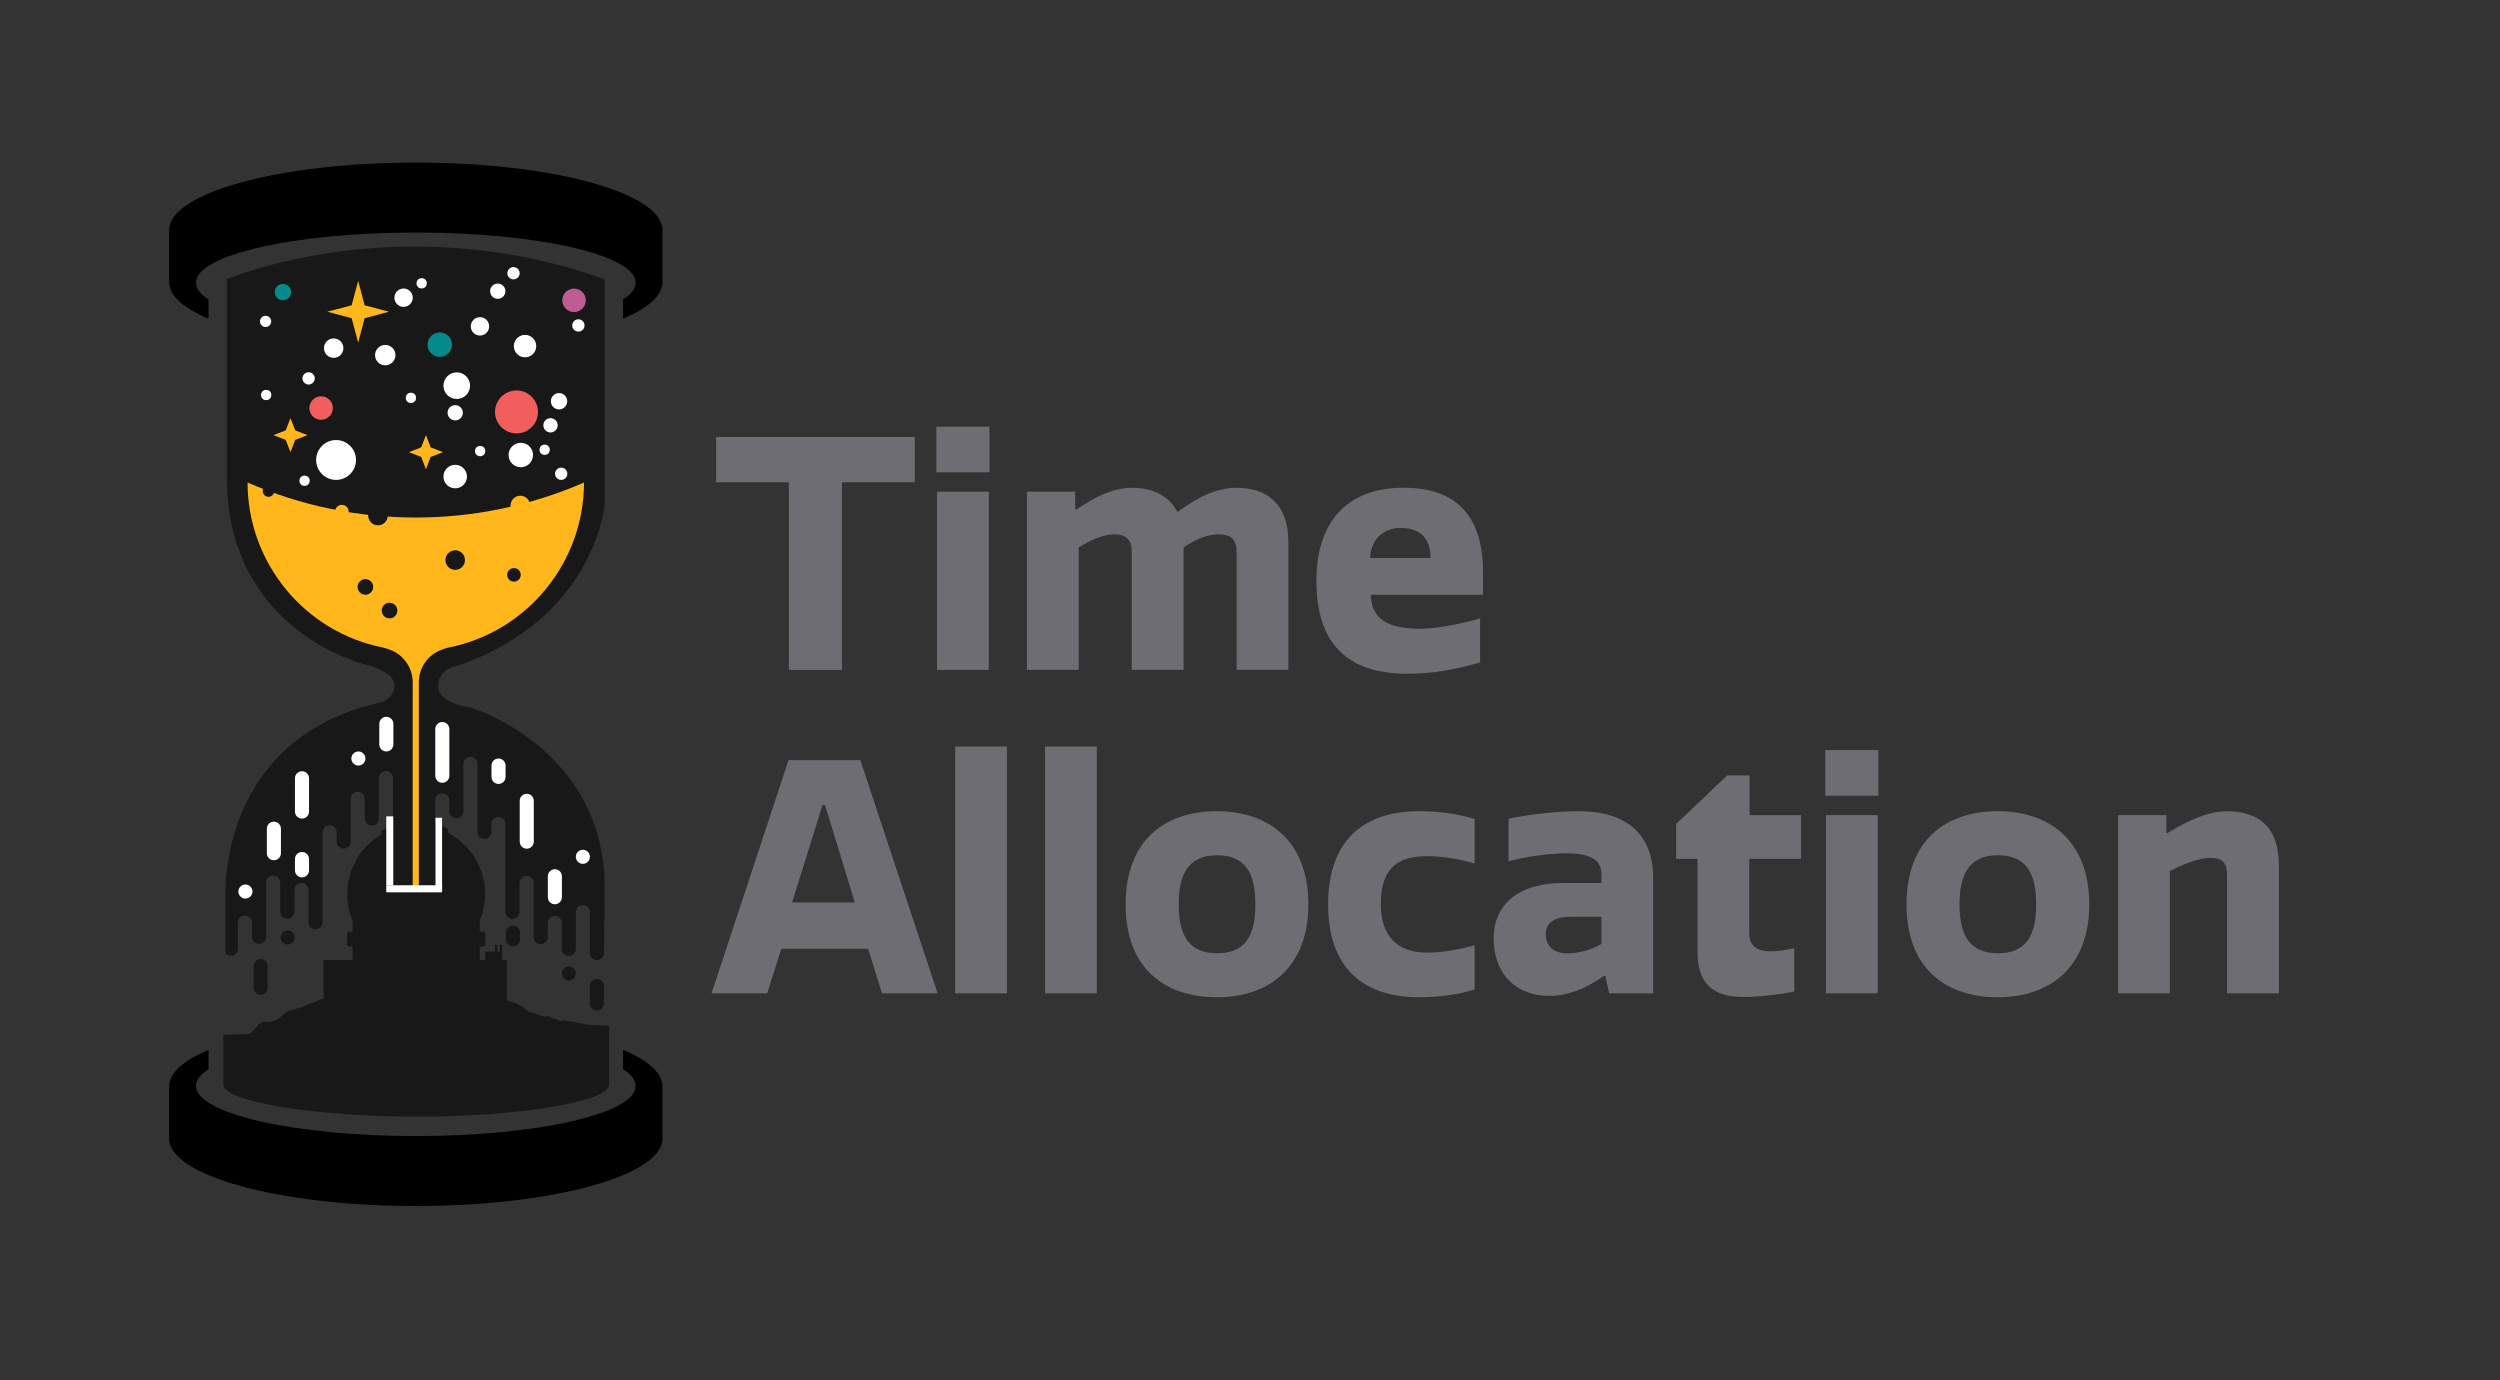 <?xml version="1.0" encoding="utf-8"?>
<!-- Generator: Adobe Illustrator 25.2.0, SVG Export Plug-In . SVG Version: 6.00 Build 0)  -->
<svg version="1.1" id="Layer_1" xmlns="http://www.w3.org/2000/svg" xmlns:xlink="http://www.w3.org/1999/xlink" x="0px" y="0px"
	 viewBox="0 0 418.88 231.25" style="enable-background:new 0 0 418.88 231.25;" xml:space="preserve">
<rect x="0" y="0" width="418.88" height="231.25" fill="#333333" stroke="none"/>
<style type="text/css">
	.st0{fill:#181818;}
	.st1{fill:#FFFFFF;}
	.st2{fill:#FFB71B;}
	.st3{fill:#F15E5D;}
	.st4{fill:#BE5C93;}
	.st5{fill:#05898A;}
	.st6{fill:#6E6E72;}
</style>
<g>
	<g>
		<path class="st0" d="M76.51,152.81c-0.65,0-1.18,0.53-1.18,1.18c0,0.65,0.53,1.18,1.18,1.18c0.65,0,1.18-0.53,1.18-1.18
			C77.68,153.34,77.16,152.81,76.51,152.81z"/>
		<path class="st0" d="M101.2,159.68v0.02c0,0.65-0.53,1.18-1.18,1.18c-0.59,0-1.08-0.44-1.17-1.01v-7.02
			c0-0.65-0.53-1.18-1.18-1.18c-0.65,0-1.18,0.53-1.18,1.18V159c0,0.65-0.53,1.18-1.18,1.18c-0.65,0-1.18-0.53-1.18-1.18v-4.37
			c0-0.65-0.53-1.18-1.18-1.18c-0.65,0-1.18,0.53-1.18,1.18v2.39c0,0.65-0.53,1.18-1.18,1.18c-0.65,0-1.18-0.53-1.18-1.18v-9.07
			c0-0.65-0.53-1.18-1.18-1.18c-0.65,0-1.18,0.53-1.18,1.18v4.84c0,0.65-0.53,1.18-1.18,1.18c-0.65,0-1.18-0.53-1.18-1.18v-14.7
			c0-0.65-0.53-1.18-1.18-1.18c-0.65,0-1.18,0.53-1.18,1.18v1.55c-0.12,0.52-0.59,0.91-1.15,0.91c-0.65,0-1.18-0.53-1.18-1.18
			v-11.41c0-0.65-0.53-1.18-1.18-1.18c-0.65,0-1.18,0.53-1.18,1.18v7.96c0,0.65-0.53,1.18-1.18,1.18c-0.65,0-1.18-0.53-1.18-1.18
			v-1.83c0-0.65-0.53-1.18-1.18-1.18c-0.65,0-1.18,0.53-1.18,1.18v13.09c0,0.65-0.53,1.18-1.18,1.18c-0.65,0-1.18-0.53-1.18-1.18
			v-8.46c0-0.65-0.53-1.18-1.18-1.18s-1.18,0.53-1.18,1.18v5.14c0,0.65-0.53,1.18-1.18,1.18c-0.65,0-1.18-0.53-1.18-1.18v-13.48
			c0-0.65-0.53-1.18-1.18-1.18c-0.65,0-1.18,0.53-1.18,1.18v6.75c0,0.65-0.53,1.18-1.18,1.18c-0.65,0-1.18-0.53-1.18-1.18v-3.3
			c0-0.65-0.53-1.18-1.18-1.18c-0.65,0-1.18,0.53-1.18,1.18v5.76l0,1.44c-0.01,0.64-0.53,1.16-1.17,1.16
			c-0.65,0-1.18-0.53-1.18-1.18v-1.56c0-0.65-0.53-1.18-1.18-1.18c-0.65,0-1.18,0.53-1.18,1.18v15.08c0,0.65-0.53,1.18-1.18,1.18
			c-0.65,0-1.18-0.53-1.18-1.18v-5.41c0-0.65-0.53-1.18-1.18-1.18c-0.65,0-1.18,0.53-1.18,1.18v3.67c-0.04,0.62-0.57,1.14-1.2,1.14
			c-0.65,0-1.18-0.53-1.18-1.18v-4.84c0-0.65-0.53-1.18-1.18-1.18c-0.65,0-1.18,0.53-1.18,1.18v9.07c0,0.65-0.53,1.18-1.18,1.18
			c-0.65,0-1.18-0.53-1.18-1.18v-2.39c0-0.65-0.53-1.18-1.18-1.18c-0.65,0-1.18,0.53-1.18,1.18v4.37c0,0.65-0.53,1.18-1.18,1.18
			c-0.37,0-0.68-0.18-0.9-0.44v-9.86c0,0-1.22-26.18,26.08-32.17c0,0,2.23-0.61,2.23-2.84c0-2.23-4.36-3.35-4.36-3.35
			S38,106.31,38,79.82s0-33.03,0-33.03s28.77-12.33,63.32,0v37.7c0,0-1.52,18.98-24.46,26.99c0,0-3.45,0.41-3.45,3.45
			c0,3.04,5.58,3.65,5.58,3.65s22.32,6.8,22.32,30.14L101.2,159.68z"/>
		<path class="st0" d="M85.94,155.1c-0.65,0-1.18,0.53-1.18,1.18v1.1c0,0.65,0.53,1.18,1.18,1.18c0.65,0,1.18-0.53,1.18-1.18v-1.1
			C87.12,155.63,86.59,155.1,85.94,155.1z"/>
		<circle class="st0" cx="64.73" cy="159.28" r="1.18"/>
		<path class="st0" d="M48.52,182.39c17.65,3.56,32.97,1.93,42.49,0.02L48.52,182.39z"/>
		<path class="st0" d="M65.87,155.28v-4.36c0-0.65-0.53-1.18-1.18-1.18c-0.65,0-1.18,0.53-1.18,1.18v4.36
			c0,0.65,0.53,1.18,1.18,1.18C65.34,156.46,65.87,155.93,65.87,155.28z"/>
		<circle class="st0" cx="48.18" cy="157.08" r="1.18"/>
	</g>
	<path class="st1" d="M88.26,133L88.26,133c0.65,0,1.18,0.53,1.18,1.18v6.84c0,0.65-0.53,1.18-1.18,1.18l0,0
		c-0.65,0-1.18-0.53-1.18-1.18v-6.84C87.08,133.52,87.61,133,88.26,133z"/>
	<path class="st1" d="M64.73,120.1L64.73,120.1c0.65,0,1.18,0.53,1.18,1.18v3.45c0,0.65-0.53,1.18-1.18,1.18l0,0
		c-0.65,0-1.18-0.53-1.18-1.18v-3.45C63.55,120.63,64.08,120.1,64.73,120.1z"/>
	<path class="st1" d="M92.97,145.64L92.97,145.64c0.65,0,1.18,0.53,1.18,1.18v3.51c0,0.65-0.53,1.18-1.18,1.18h0
		c-0.65,0-1.18-0.53-1.18-1.18v-3.51C91.79,146.17,92.32,145.64,92.97,145.64z"/>
	<path class="st1" d="M50.6,147.01L50.6,147.01c0.65,0,1.18-0.53,1.18-1.18v-1.9c0-0.65-0.53-1.18-1.18-1.18
		c-0.65,0-1.18,0.53-1.18,1.18v1.9C49.42,146.48,49.95,147.01,50.6,147.01z"/>
	<path class="st1" d="M83.53,131.35L83.53,131.35c0.65,0,1.18-0.53,1.18-1.18v-1.9c0-0.65-0.53-1.18-1.18-1.18
		c-0.65,0-1.18,0.53-1.18,1.18v1.9C82.35,130.82,82.88,131.35,83.53,131.35z"/>
	<path class="st1" d="M50.6,137.16L50.6,137.16c0.65,0,1.18-0.53,1.18-1.18v-5.58c0-0.65-0.53-1.18-1.18-1.18
		c-0.65,0-1.18,0.53-1.18,1.18v5.58C49.42,136.63,49.95,137.16,50.6,137.16z"/>
	<path class="st1" d="M74.11,131.16c0.65,0,1.18-0.53,1.18-1.18v-7.83c0-0.65-0.53-1.18-1.18-1.18c-0.65,0-1.18,0.53-1.18,1.18v7.83
		C72.93,130.63,73.46,131.16,74.11,131.16z"/>
	<path class="st1" d="M45.89,144.14L45.89,144.14c0.65,0,1.18-0.53,1.18-1.18v-4.11c0-0.65-0.53-1.18-1.18-1.18h0
		c-0.65,0-1.18,0.53-1.18,1.18v4.11C44.71,143.61,45.23,144.14,45.89,144.14z"/>
	<circle class="st1" cx="60.05" cy="127.09" r="1.18"/>
	<circle class="st1" cx="41.12" cy="149.38" r="1.18"/>
	<circle class="st1" cx="97.66" cy="143.56" r="1.18"/>
	<path d="M34.94,50.17c-1.37-0.88-2.11-1.82-2.11-2.81c0-4.64,16.49-8.4,36.84-8.4c20.34,0,36.84,3.76,36.84,8.4
		c0,0.98-0.74,1.93-2.11,2.81l0,3.23c4.17-1.77,6.6-3.87,6.6-6.13v-8.72c0-6.25-18.5-11.31-41.33-11.31
		c-22.82,0-41.33,5.07-41.33,11.31v8.72c0,2.26,2.42,4.37,6.6,6.14L34.94,50.17z"/>
	<path d="M34.94,175.9c-4.18,1.77-6.6,3.87-6.6,6.14v8.72c0,6.25,18.5,11.31,41.33,11.31c22.82,0,41.33-5.07,41.33-11.31v-8.72
		c0-2.26-2.42-4.37-6.6-6.13l0,3.23c1.36,0.88,2.11,1.82,2.11,2.81c0,4.64-16.49,8.4-36.84,8.4c-20.34,0-36.84-3.76-36.84-8.4
		c0-0.99,0.74-1.93,2.11-2.81L34.94,175.9z"/>
	<path class="st0" d="M98.4,171.68c-0.34-0.09-0.42-0.02-0.73-0.14s-0.39-0.1-0.63-0.13c-0.24-0.04-0.89-0.23-1.02-0.23
		c-0.13-0.01-0.55-0.03-0.77-0.03c-0.21-0.01-0.52-0.18-0.65-0.19s-0.32,0.12-0.43,0.17c-0.11,0.05-0.81-0.3-0.81-0.3
		s-0.42-0.18-0.57-0.18c-0.16-0.01-0.37-0.1-0.52-0.24c-0.15-0.14-0.18-0.11-0.42-0.12c-0.24-0.01-0.37,0.01-0.66,0
		c-0.29-0.01-2.51-0.72-2.51-0.72s-0.34-0.17-0.44-0.31c-0.1-0.14-0.1-0.22-0.31-0.28c-0.21-0.06-0.12-0.19-0.49-0.34
		s-0.28-0.15-0.59-0.34c-0.31-0.2-0.49-0.23-0.73-0.35c-0.23-0.12-0.81-0.14-0.81-0.14s-0.24-0.18-0.39-0.31v-6.64h-0.77v-1.09
		v-0.32v-1.14h-0.41v1.14h-0.41v-1.14h-0.41v1.14h-1.61v1.41h-0.93v-2.25h0.55c0.21,0,0.38-0.17,0.38-0.38v-1.76
		c0-0.21-0.17-0.38-0.38-0.38h-0.55v-1.82c0.58-1.38,0.9-2.89,0.9-4.48c0-4.45-2.52-8.31-6.2-10.24h0.01v-0.61
		c-1.37-0.85-3.27-1.38-5.36-1.38c-2.1,0-4.48,0.83-5.86,1.68v0.6l0.51-0.3c-3.68,1.93-6.2,5.79-6.2,10.24c0,1.59,0.32,3.1,0.9,4.48
		v1.82h-0.55c-0.21,0-0.38,0.17-0.38,0.38v1.76c0,0.21,0.17,0.38,0.38,0.38h0.55v2.25h-4.86v6.4c-0.23,0.1-0.47,0.19-0.75,0.32
		c-0.65,0.29-2.59,0.99-2.83,1.14c-0.24,0.15-1.93,0.47-2.33,0.69c-0.41,0.22-1.89,1.5-2.14,1.57c-0.24,0.07-1.05,0.43-1.44,0.25
		c-0.39-0.18-0.55-0.03-1.04,0.19c-0.49,0.22-0.41,0.38-0.66,0.61c-0.25,0.23-0.68,0.92-1.16,1.14c-0.49,0.22-3.89,0.12-4.45,0.25
		v8.32c0,2.97,16.16,5.37,32.47,5.37s32.17-2.4,32.17-5.37v-9.86C101.61,171.79,98.74,171.78,98.4,171.68z"/>
	<path class="st0" d="M43.67,166.67L43.67,166.67c0.65,0,1.17-0.52,1.17-1.17v-3.64c0-0.65-0.52-1.17-1.17-1.17
		c-0.65,0-1.17,0.52-1.17,1.17v3.64C42.5,166.14,43.03,166.67,43.67,166.67z"/>
	<circle class="st0" cx="95.31" cy="163.11" r="1.17"/>
	<path class="st2" d="M97.85,80.85c-17.98,7.82-38.39,7.82-56.37,0h0c0,13.39,9.51,25.01,22.62,27.63c0.4,0.08,0.79,0.2,1.16,0.36
		c2.33,0.82,3.89,3.01,3.89,5.5c0,2.48,0,34.33,0,34.33l1.02,0c0,0,0-31.85,0-34.33c0-2.48,1.56-4.68,3.89-5.5
		c0.37-0.16,0.76-0.28,1.16-0.36C88.33,105.86,97.85,94.24,97.85,80.85L97.85,80.85z"/>
	<rect x="72.97" y="137.02" class="st1" width="1.1" height="12.13"/>
	<rect x="64.72" y="136.78" class="st1" width="1.17" height="11.56"/>
	<rect x="64.72" y="148.33" class="st1" width="9.35" height="1.18"/>
	<circle class="st1" cx="93.67" cy="67.23" r="1.37"/>
	<circle class="st1" cx="92.24" cy="71.26" r="1.2"/>
	<circle class="st1" cx="91.26" cy="75.36" r="0.86"/>
	<circle class="st1" cx="94.03" cy="79.38" r="1.03"/>
	<circle class="st1" cx="96.91" cy="54.53" r="1.03"/>
	<circle class="st1" cx="87.26" cy="76.24" r="2.05"/>
	<circle class="st3" cx="86.54" cy="69.02" r="3.6"/>
	<circle class="st1" cx="68.85" cy="66.66" r="0.86"/>
	<circle class="st1" cx="51.03" cy="80.55" r="0.86"/>
	<circle class="st1" cx="76.53" cy="64.62" r="2.23"/>
	<circle class="st1" cx="76.27" cy="69.16" r="1.28"/>
	<circle class="st1" cx="80.45" cy="75.58" r="0.86"/>
	<circle class="st3" cx="53.8" cy="68.37" r="1.97"/>
	<circle class="st1" cx="76.27" cy="79.85" r="1.97"/>
	<circle class="st4" cx="96.18" cy="50.32" r="1.97"/>
	<circle class="st1" cx="56.31" cy="77.07" r="3.34"/>
	<circle class="st1" cx="44.5" cy="53.85" r="0.94"/>
	<circle class="st1" cx="51.71" cy="63.4" r="1.03"/>
	<circle class="st1" cx="55.91" cy="58.33" r="1.63"/>
	<circle class="st1" cx="67.62" cy="49.88" r="1.54"/>
	<circle class="st1" cx="80.42" cy="54.68" r="1.54"/>
	<circle class="st1" cx="70.65" cy="47.47" r="0.86"/>
	<circle class="st1" cx="64.55" cy="59.5" r="1.71"/>
	<circle class="st5" cx="73.68" cy="57.75" r="2.05"/>
	<circle class="st5" cx="47.4" cy="48.94" r="1.37"/>
	<circle class="st1" cx="44.6" cy="66.18" r="0.86"/>
	<circle class="st1" cx="83.4" cy="48.79" r="1.28"/>
	<circle class="st1" cx="86.04" cy="45.78" r="1.03"/>
	<circle class="st1" cx="87.97" cy="57.99" r="1.88"/>
	<polygon class="st2" points="60.01,47.06 61.09,51.15 65.18,52.23 61.09,53.32 60.01,57.41 58.92,53.32 54.83,52.23 58.92,51.15 	
		"/>
	<polygon class="st2" points="48.67,70.05 49.46,72.11 51.52,72.91 49.46,73.7 48.67,75.76 47.87,73.7 45.81,72.91 47.87,72.11 	"/>
	<polygon class="st2" points="71.37,72.91 72.16,74.96 74.22,75.76 72.16,76.56 71.37,78.62 70.57,76.56 68.51,75.76 70.57,74.96 	
		"/>
	<circle class="st0" cx="76.27" cy="93.84" r="1.64"/>
	<circle class="st0" cx="63.33" cy="86.38" r="1.64"/>
	<circle class="st0" cx="44.99" cy="82.27" r="0.97"/>
	<circle class="st2" cx="87.18" cy="84.7" r="1.64"/>
	<circle class="st2" cx="57.28" cy="85.73" r="1.14"/>
	<circle class="st0" cx="86.11" cy="96.32" r="1.14"/>
	<circle class="st0" cx="65.27" cy="102.3" r="1.31"/>
	<circle class="st0" cx="61.22" cy="98.34" r="1.31"/>
	<path class="st0" d="M100.01,164.02c-0.65,0-1.18,0.53-1.18,1.18v2.93c0,0.65,0.53,1.18,1.18,1.18c0.65,0,1.18-0.53,1.18-1.18
		v-2.93C101.19,164.55,100.66,164.02,100.01,164.02z"/>
	<g>
		<path class="st6" d="M153.26,80.81h-12.19v31.44h-8.89V80.81h-12.19v-7.59h33.28V80.81z"/>
		<path class="st6" d="M165.78,79.13h-8.89v-7.64h8.89V79.13z M165.67,112.24H157V82.38h8.67V112.24z"/>
		<path class="st6" d="M189.63,112.24V92.46c0-1.95-0.87-2.93-2.98-2.93c-1.79,0-4.12,1.03-5.91,2.22v20.49h-8.67V82.38h8.08v2.98
			h0.22c3.2-2.17,6.18-3.63,9.32-3.63c3.25,0,6.12,1.19,7.59,4.06c3.63-2.66,6.67-4.06,9.97-4.06c4.77,0,8.62,2.49,8.62,9.05v21.46
			h-8.67V92.46c0-1.95-0.87-2.93-2.98-2.93c-2.06,0-4.23,0.98-5.91,2.22v20.49H189.63z"/>
		<path class="st6" d="M248,110.99c-4.17,1.19-7.97,1.9-12.14,1.9c-9.97,0-15.29-4.88-15.29-15.56c0-10.62,5.8-15.61,14.63-15.61
			c10.35,0,13.28,6.56,13.28,14.09v3.85h-18.81c0.11,4.28,3.2,5.69,8.4,5.69c2.44,0,6.56-0.76,9.92-1.73V110.99z M239.71,93.49
			c-0.05-2.28-0.87-5.04-5.04-5.04c-3.2,0-5.09,2.38-5.09,5.04H239.71z"/>
		<path class="st6" d="M132.12,127.36h12.03l12.95,39.08h-9.32l-2.33-7.48h-14.53l-2.38,7.48h-9.32L132.12,127.36z M132.72,151.21
			h10.51l-4.99-16.31h-0.43L132.72,151.21z"/>
		<path class="st6" d="M168.71,166.44h-8.67v-41.35h8.67V166.44z"/>
		<path class="st6" d="M183.77,166.44h-8.67v-41.35h8.67V166.44z"/>
		<path class="st6" d="M203.88,167.09c-8.83,0-15.28-4.93-15.28-15.56s6.45-15.61,15.28-15.61c8.83,0,15.34,5.1,15.34,15.61
			C219.22,162,212.72,167.09,203.88,167.09z M203.94,143.3c-4.66,0-6.45,2.93-6.45,8.24c0,5.31,1.79,8.18,6.45,8.18
			s6.4-2.87,6.4-8.18C210.33,146.22,208.6,143.3,203.94,143.3z"/>
		<path class="st6" d="M247.08,158.37v7.42c-3.09,0.92-5.96,1.3-9.43,1.3c-7.43,0-15.12-3.31-15.12-15.56
			c0-12.25,7.7-15.61,15.12-15.61c3.47,0,6.34,0.38,9.43,1.3v7.48c-2.66-0.81-5.42-1.25-7.97-1.25c-4.88,0-7.75,1.95-7.75,8.08
			c0,4.72,2.22,8.08,7.75,8.08C241.66,159.61,244.42,159.12,247.08,158.37z"/>
		<path class="st6" d="M268.32,147.96v-1.52c0-2.01-1.3-3.47-5.91-3.47c-2.49,0-6.83,0.54-9.65,1.35v-7.15
			c3.9-0.81,8.51-1.25,11.82-1.25c7.7,0,12.41,3.69,12.41,11.11v19.4h-7.37l-0.65-2.93h-0.22c-3.2,2.28-6.23,3.36-9.16,3.36
			c-5.2,0-9.32-3.25-9.32-9.7c0-5.47,4.01-9.21,11.6-9.21H268.32z M268.32,153.6h-4.93c-3.04,0-4.39,1.03-4.39,2.93
			c0,2.17,1.52,3.2,3.58,3.2c2.11,0,4.17-0.65,5.74-1.57V153.6z"/>
		<path class="st6" d="M293.09,156.36c0,2.38,1.62,3.04,3.58,3.04c1.3,0,2.71-0.27,3.96-0.54v7.26c-2.49,0.54-6.02,0.92-8.46,0.92
			c-4.06,0-7.75-1.3-7.75-7.48v-15.66h-3.58v-5.85l8.56-8.13h3.74v6.67h8.62v7.32h-8.67V156.36z"/>
		<path class="st6" d="M314.72,133.32h-8.89v-7.64h8.89V133.32z M314.61,166.44h-8.67v-29.86h8.67V166.44z"/>
		<path class="st6" d="M334.72,167.09c-8.83,0-15.28-4.93-15.28-15.56s6.45-15.61,15.28-15.61s15.34,5.1,15.34,15.61
			C350.06,162,343.55,167.09,334.72,167.09z M334.77,143.3c-4.66,0-6.45,2.93-6.45,8.24c0,5.31,1.79,8.18,6.45,8.18
			c4.66,0,6.39-2.87,6.39-8.18C341.17,146.22,339.43,143.3,334.77,143.3z"/>
		<path class="st6" d="M373.15,166.44v-19.78c0-1.95-0.65-2.93-2.76-2.93c-1.95,0-4.61,1.08-6.83,2.22v20.49h-8.67v-29.86h8.08v2.98
			h0.22c3.52-2.17,6.94-3.63,9.86-3.63c5.26,0,8.78,2.49,8.78,9.05v21.46H373.15z"/>
	</g>
</g>
</svg>
